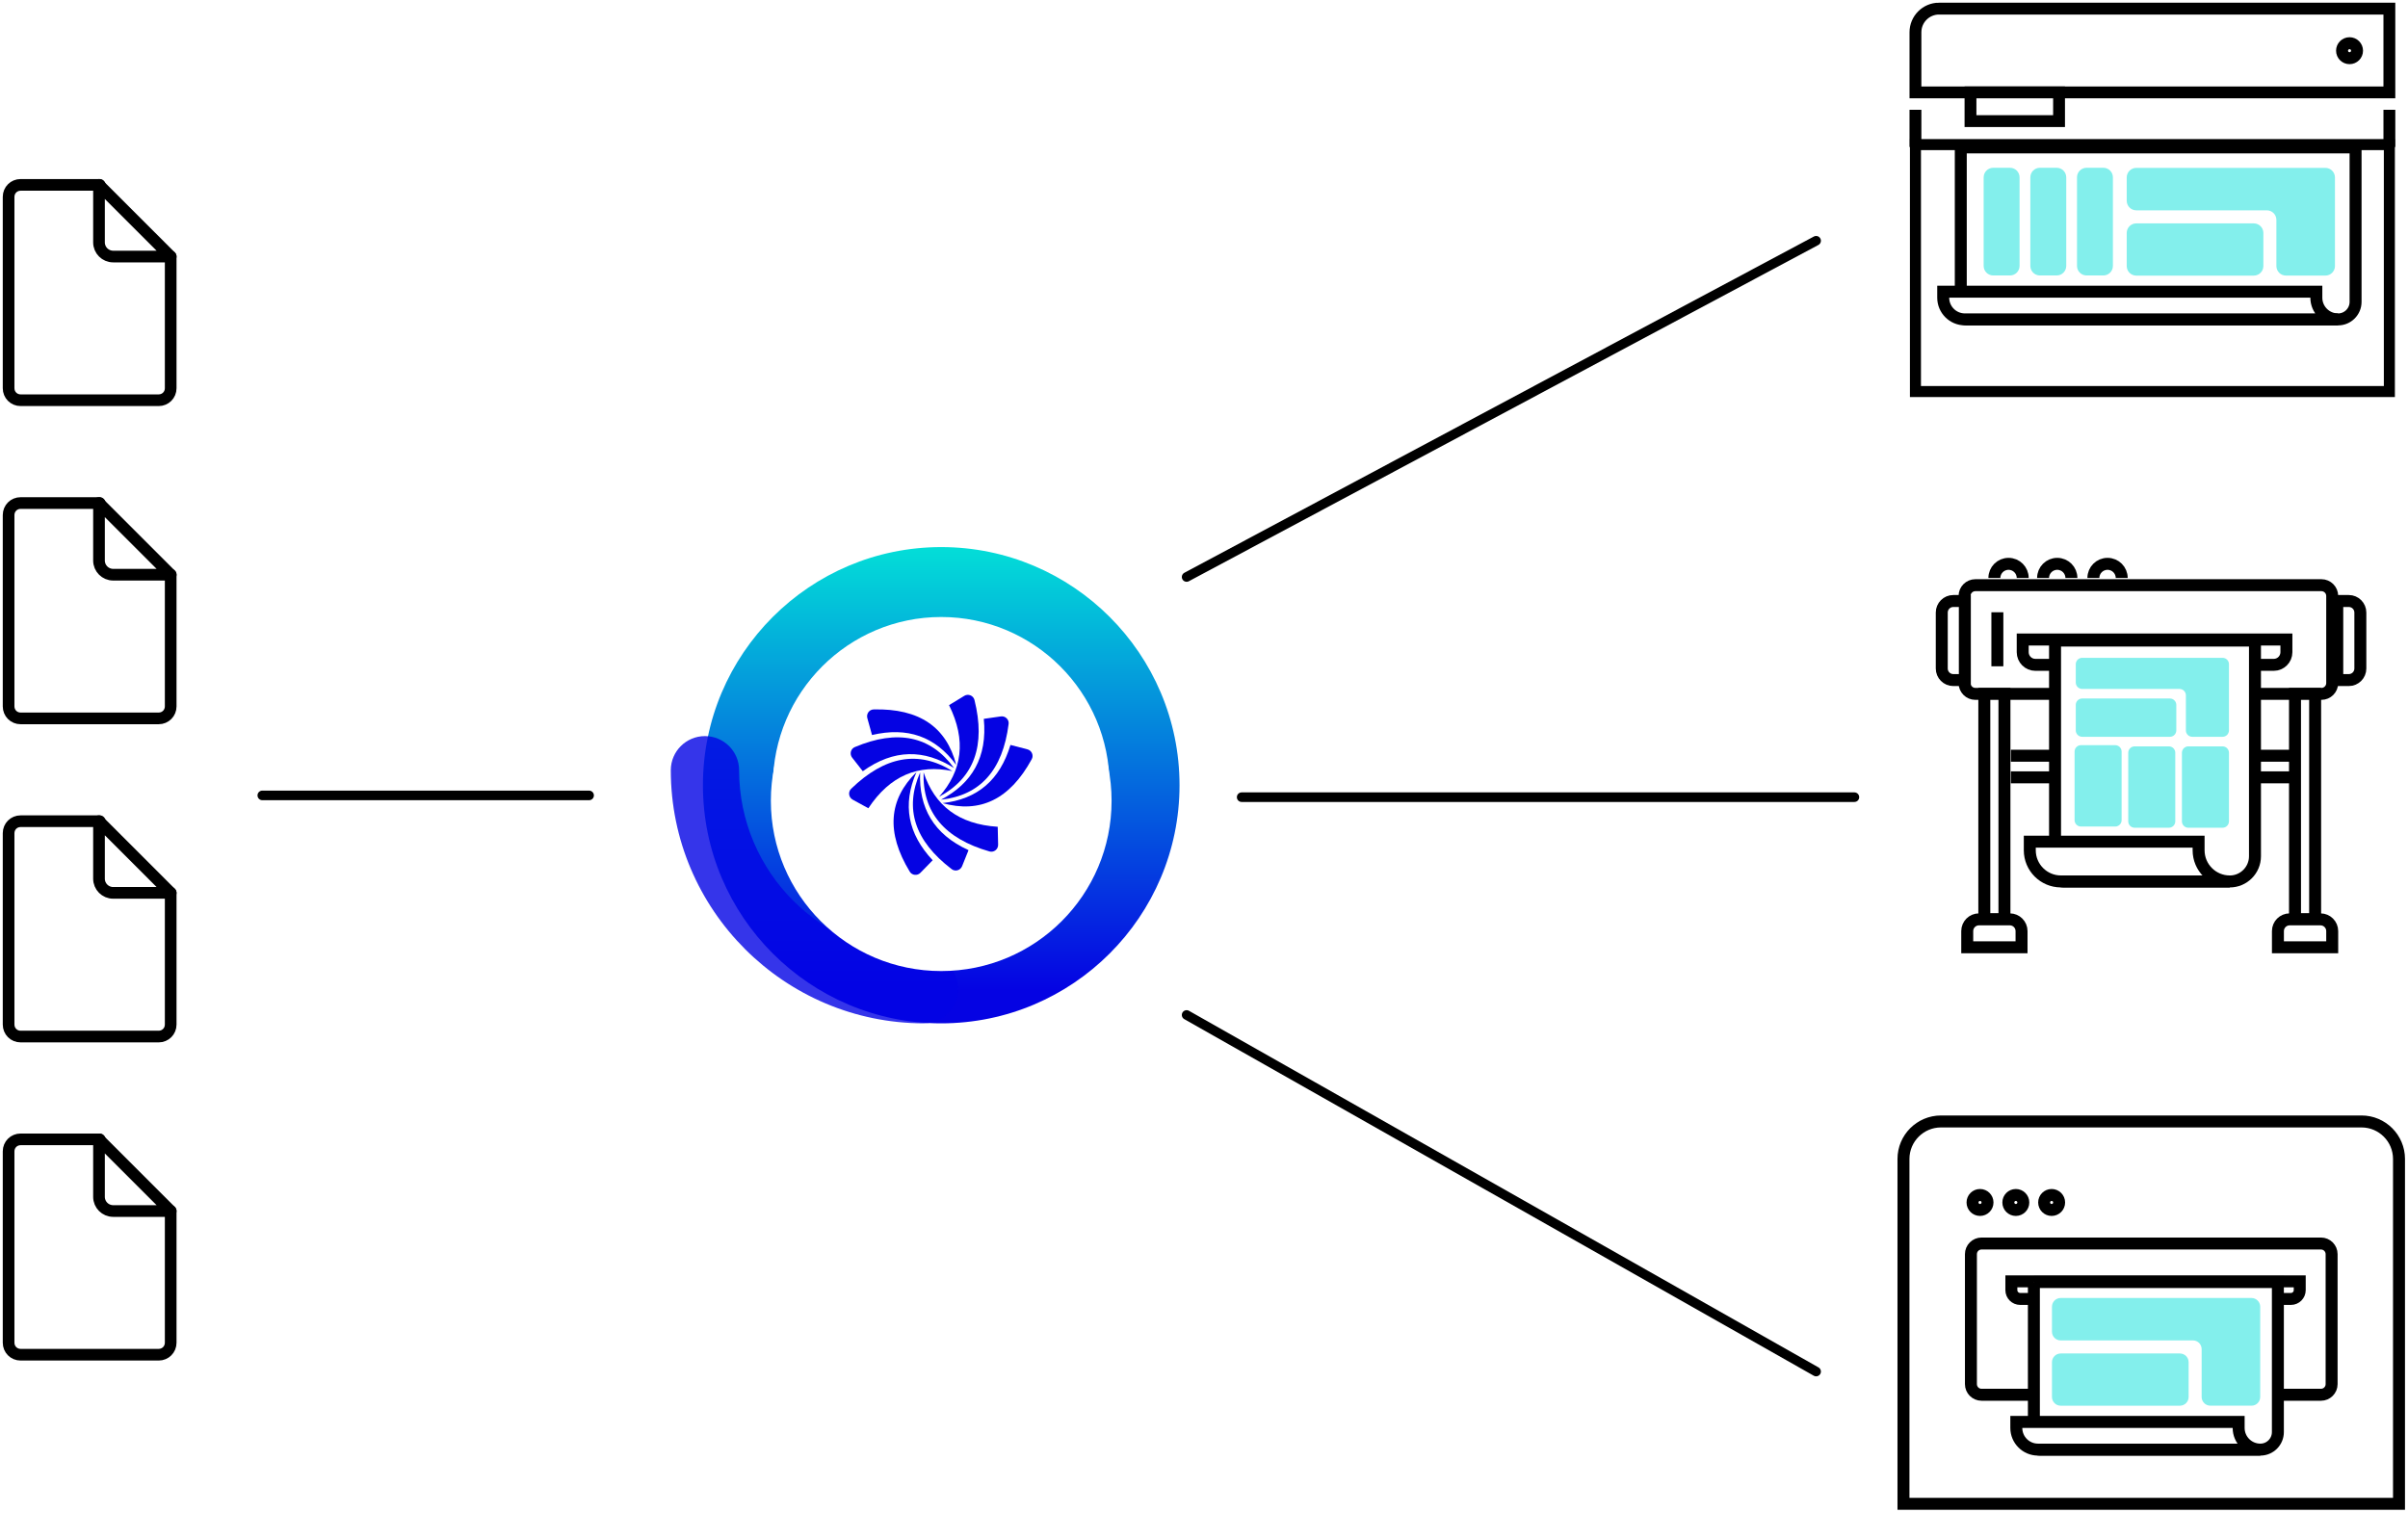 <svg width="560" height="352" viewBox="0 0 560 352" fill="none" xmlns="http://www.w3.org/2000/svg">
<path d="M467.641 175.771H532.845" stroke="black" stroke-width="2.783" stroke-miterlimit="10"/>
<path d="M467.641 180.799H532.845" stroke="black" stroke-width="2.783" stroke-miterlimit="10"/>
<path d="M539.864 136.105H459.385C457.999 136.105 456.875 137.229 456.875 138.616V158.877C456.875 160.264 457.999 161.388 459.385 161.388H539.864C541.25 161.388 542.374 160.264 542.374 158.877V138.616C542.374 137.229 541.25 136.105 539.864 136.105Z" fill="white" stroke="black" stroke-width="2.783" stroke-miterlimit="10"/>
<path d="M463.809 134.436C463.809 132.616 465.284 131.141 467.104 131.141C468.924 131.141 470.399 132.616 470.399 134.436" fill="white"/>
<path d="M463.809 134.436C463.809 132.616 465.284 131.141 467.104 131.141C468.924 131.141 470.399 132.616 470.399 134.436" stroke="black" stroke-width="2.783" stroke-miterlimit="10"/>
<path d="M475.133 134.436C475.133 132.616 476.608 131.141 478.428 131.141C480.248 131.141 481.723 132.616 481.723 134.436" fill="white"/>
<path d="M475.133 134.436C475.133 132.616 476.608 131.141 478.428 131.141C480.248 131.141 481.723 132.616 481.723 134.436" stroke="black" stroke-width="2.783" stroke-miterlimit="10"/>
<path d="M486.832 134.436C486.832 132.616 488.307 131.141 490.127 131.141C491.948 131.141 493.423 132.616 493.423 134.436" fill="white"/>
<path d="M486.832 134.436C486.832 132.616 488.307 131.141 490.127 131.141C491.948 131.141 493.423 132.616 493.423 134.436" stroke="black" stroke-width="2.783" stroke-miterlimit="10"/>
<path d="M464.504 142.406V154.97" stroke="black" stroke-width="2.783" stroke-miterlimit="10"/>
<path d="M470.398 148.746H531.723V151.691C531.723 153.316 530.404 154.635 528.779 154.635H473.343C471.718 154.635 470.398 153.316 470.398 151.691V148.746Z" fill="white" stroke="black" stroke-width="2.783" stroke-miterlimit="10"/>
<path d="M477.918 148.98H524.414V199.15C524.414 202.384 521.787 205.017 518.547 205.017H479.866C478.792 205.017 477.918 204.143 477.918 203.069V148.98Z" fill="white" stroke="black" stroke-width="2.783" stroke-miterlimit="10"/>
<path d="M466.15 161.389H461.469V213.829H466.15V161.389Z" fill="white" stroke="black" stroke-width="2.783" stroke-miterlimit="10"/>
<path d="M460.229 213.83H467.399C468.907 213.83 470.126 215.055 470.126 216.558V220.326H457.496V216.558C457.496 215.049 458.721 213.83 460.224 213.83H460.229Z" fill="white" stroke="black" stroke-width="2.783" stroke-miterlimit="10"/>
<path d="M538.404 161.389H533.723V213.829H538.404V161.389Z" fill="white" stroke="black" stroke-width="2.783" stroke-miterlimit="10"/>
<path d="M532.478 213.83H539.647C541.155 213.83 542.375 215.055 542.375 216.558V220.326H529.75V216.558C529.75 215.049 530.975 213.83 532.478 213.83Z" fill="white" stroke="black" stroke-width="2.783" stroke-miterlimit="10"/>
<path d="M454.257 139.785H456.94V158.176H454.257C452.777 158.176 451.574 156.974 451.574 155.493V142.468C451.574 140.987 452.777 139.785 454.257 139.785Z" fill="white" stroke="black" stroke-width="2.783" stroke-miterlimit="10"/>
<path d="M546.235 158.176H543.552V139.785H546.235C547.716 139.785 548.918 140.987 548.918 142.467V155.493C548.918 156.973 547.716 158.176 546.235 158.176Z" fill="white" stroke="black" stroke-width="2.783" stroke-miterlimit="10"/>
<path d="M511.303 197.764V195.76H472.043V197.764C472.043 201.766 475.288 205.011 479.29 205.011H518.55C514.548 205.011 511.303 201.766 511.303 197.764Z" fill="white" stroke="black" stroke-width="2.783" stroke-miterlimit="10"/>
<path d="M491.913 173.316H483.947C483.126 173.316 482.461 173.982 482.461 174.803V190.756C482.461 191.577 483.126 192.242 483.947 192.242H491.913C492.733 192.242 493.399 191.577 493.399 190.756V174.803C493.399 173.982 492.733 173.316 491.913 173.316Z" fill="#83EFEC"/>
<path d="M504.393 173.596H496.428C495.607 173.596 494.941 174.261 494.941 175.082V191.035C494.941 191.856 495.607 192.521 496.428 192.521H504.393C505.214 192.521 505.879 191.856 505.879 191.035V175.082C505.879 174.261 505.214 173.596 504.393 173.596Z" fill="#83EFEC"/>
<path d="M516.877 173.596H508.912C508.091 173.596 507.426 174.261 507.426 175.082V191.035C507.426 191.856 508.091 192.521 508.912 192.521H516.877C517.698 192.521 518.364 191.856 518.364 191.035V175.082C518.364 174.261 517.698 173.596 516.877 173.596Z" fill="#83EFEC"/>
<path d="M504.631 162.463H484.225C483.404 162.463 482.738 163.128 482.738 163.949V169.883C482.738 170.704 483.404 171.369 484.225 171.369H504.631C505.452 171.369 506.117 170.704 506.117 169.883V163.949C506.117 163.128 505.452 162.463 504.631 162.463Z" fill="#83EFEC"/>
<path d="M482.738 154.486V158.75C482.738 159.574 483.406 160.236 484.225 160.236H506.857C507.681 160.236 508.344 160.904 508.344 161.722V169.883C508.344 170.707 509.012 171.369 509.83 171.369H516.877C517.701 171.369 518.363 170.701 518.363 169.883V154.486C518.363 153.662 517.695 153 516.877 153H484.225C483.401 153 482.738 153.668 482.738 154.486Z" fill="#83EFEC"/>
<path d="M539.517 349.77H557.909V269.558C557.909 264.744 554.001 260.836 549.186 260.836H451.39C446.576 260.836 442.668 264.744 442.668 269.558V349.764H539.517V349.77Z" fill="white" stroke="black" stroke-width="2.783" stroke-miterlimit="10"/>
<path d="M539.764 289.225H460.827C459.462 289.225 458.355 290.331 458.355 291.696V321.933C458.355 323.298 459.462 324.404 460.827 324.404H539.764C541.129 324.404 542.235 323.298 542.235 321.933V291.696C542.235 290.331 541.129 289.225 539.764 289.225Z" fill="white" stroke="black" stroke-width="2.783" stroke-miterlimit="10"/>
<path d="M467.763 298.02H534.821V300.068C534.821 301.198 533.903 302.116 532.773 302.116H469.806C468.676 302.116 467.758 301.198 467.758 300.068V298.02H467.763Z" fill="white" stroke="black" stroke-width="2.783" stroke-miterlimit="10"/>
<path d="M472.996 298.181H529.74V333.082C529.74 335.337 527.914 337.163 525.66 337.163H474.354C473.608 337.163 472.996 336.556 472.996 335.804V298.176V298.181Z" fill="white" stroke="black" stroke-width="2.783" stroke-miterlimit="10"/>
<path d="M520.616 332.118V330.721H468.91V332.118C468.91 334.901 471.17 337.161 473.953 337.161H525.659C522.876 337.161 520.616 334.901 520.616 332.118Z" fill="white" stroke="black" stroke-width="2.783" stroke-miterlimit="10"/>
<path d="M460.469 281.42C461.431 281.42 462.211 280.64 462.211 279.678C462.211 278.716 461.431 277.936 460.469 277.936C459.507 277.936 458.727 278.716 458.727 279.678C458.727 280.64 459.507 281.42 460.469 281.42Z" fill="white" stroke="black" stroke-width="2.783" stroke-miterlimit="10"/>
<path d="M468.797 281.42C469.759 281.42 470.539 280.64 470.539 279.678C470.539 278.716 469.759 277.936 468.797 277.936C467.835 277.936 467.055 278.716 467.055 279.678C467.055 280.64 467.835 281.42 468.797 281.42Z" fill="white" stroke="black" stroke-width="2.783" stroke-miterlimit="10"/>
<path d="M477.125 281.42C478.087 281.42 478.867 280.64 478.867 279.678C478.867 278.716 478.087 277.936 477.125 277.936C476.163 277.936 475.383 278.716 475.383 279.678C475.383 280.64 476.163 281.42 477.125 281.42Z" fill="white" stroke="black" stroke-width="2.783" stroke-miterlimit="10"/>
<path d="M506.955 314.801H479.229C478.11 314.801 477.203 315.708 477.203 316.827V324.92C477.203 326.039 478.11 326.947 479.229 326.947H506.955C508.074 326.947 508.982 326.039 508.982 324.92V316.827C508.982 315.708 508.074 314.801 506.955 314.801Z" fill="#83EFEC"/>
<path d="M477.203 303.925V309.736C477.203 310.855 478.11 311.762 479.224 311.762H509.989C511.108 311.762 512.01 312.669 512.01 313.788V324.915C512.01 326.034 512.917 326.942 514.03 326.942H523.61C524.729 326.942 525.631 326.034 525.631 324.915V303.925C525.631 302.806 524.723 301.898 523.61 301.898H479.224C478.105 301.898 477.203 302.806 477.203 303.925Z" fill="#83EFEC"/>
<path d="M555.667 33.633H445.453V91.067H555.667V33.633Z" fill="white" stroke="black" stroke-width="2.566" stroke-miterlimit="10"/>
<path d="M455.996 34.291H547.808V70.211C547.808 72.465 545.982 74.291 543.727 74.291H457.354C456.608 74.291 455.996 73.684 455.996 72.933V34.291Z" fill="white" stroke="black" stroke-width="2.783" stroke-miterlimit="10"/>
<path d="M538.684 69.243V67.846H451.91V69.243C451.91 72.026 454.17 74.286 456.953 74.286H543.727C540.944 74.286 538.684 72.026 538.684 69.243Z" fill="white" stroke="black" stroke-width="2.783" stroke-miterlimit="10"/>
<path d="M450.958 2.006H555.667V21.488H445.453V7.505C445.453 4.466 447.919 2 450.958 2V2.006Z" fill="white" stroke="black" stroke-width="2.755" stroke-miterlimit="10"/>
<path d="M555.668 25.535V34.191" stroke="black" stroke-width="2.755" stroke-miterlimit="10"/>
<path d="M445.453 25.535V34.191" stroke="black" stroke-width="2.755" stroke-miterlimit="10"/>
<path d="M478.849 21.488H458.254V28.168H478.849V21.488Z" fill="white" stroke="black" stroke-width="2.755" stroke-miterlimit="10"/>
<path d="M546.406 13.533C547.369 13.533 548.149 12.753 548.149 11.791C548.149 10.829 547.369 10.049 546.406 10.049C545.444 10.049 544.664 10.829 544.664 11.791C544.664 12.753 545.444 13.533 546.406 13.533Z" fill="white" stroke="black" stroke-width="2.783" stroke-miterlimit="10"/>
<path d="M524.138 51.957H496.812C495.583 51.957 494.586 52.954 494.586 54.184V61.876C494.586 63.106 495.583 64.103 496.812 64.103H524.138C525.367 64.103 526.364 63.106 526.364 61.876V54.184C526.364 52.954 525.367 51.957 524.138 51.957Z" fill="#83EFEC"/>
<path d="M494.586 41.275V46.691C494.586 47.922 495.582 48.918 496.812 48.918H527.166C528.396 48.918 529.392 49.914 529.392 51.145V61.871C529.392 63.101 530.389 64.097 531.619 64.097H540.787C542.017 64.097 543.013 63.101 543.013 61.871V48.918V43.602V41.275C543.013 40.045 542.017 39.049 540.787 39.049H496.812C495.582 39.049 494.586 40.045 494.586 41.275Z" fill="#83EFEC"/>
<path d="M467.439 39.022H463.543C462.313 39.022 461.316 40.018 461.316 41.248V61.844C461.316 63.073 462.313 64.07 463.543 64.07H467.439C468.669 64.07 469.666 63.073 469.666 61.844V41.248C469.666 40.018 468.669 39.022 467.439 39.022Z" fill="#83EFEC"/>
<path d="M478.295 39.022H474.398C473.169 39.022 472.172 40.018 472.172 41.248V61.844C472.172 63.073 473.169 64.07 474.398 64.07H478.295C479.525 64.07 480.521 63.073 480.521 61.844V41.248C480.521 40.018 479.525 39.022 478.295 39.022Z" fill="#83EFEC"/>
<path d="M489.146 39.022H485.25C484.02 39.022 483.023 40.018 483.023 41.248V61.844C483.023 63.073 484.02 64.07 485.25 64.07H489.146C490.376 64.07 491.373 63.073 491.373 61.844V41.248C491.373 40.018 490.376 39.022 489.146 39.022Z" fill="#83EFEC"/>
<path d="M218.891 238.015C188.332 238.015 163.473 213.17 163.473 182.63C163.473 152.089 188.332 127.244 218.891 127.244C249.45 127.244 274.309 152.089 274.309 182.63C274.309 213.17 249.45 238.015 218.891 238.015ZM218.891 143.506C197.305 143.506 179.744 161.057 179.744 182.63C179.744 204.202 197.305 221.753 218.891 221.753C240.476 221.753 258.038 204.202 258.038 182.63C258.038 161.057 240.476 143.506 218.891 143.506Z" fill="url(#paint0_linear_4728_30262)"/>
<path opacity="0.8" d="M214.894 238.014C182.419 238.014 156 211.601 156 179.145C156 174.758 159.562 171.207 163.943 171.207C168.324 171.207 171.886 174.767 171.886 179.145C171.886 202.845 191.18 222.128 214.894 222.128C219.284 222.128 222.837 225.688 222.837 230.066C222.837 234.444 219.274 238.004 214.894 238.004V238.014Z" fill="#0303E5"/>
<g filter="url(#filter0_d_4728_30262)">
<path d="M218.888 222.013C240.769 222.013 258.507 204.286 258.507 182.418C258.507 160.55 240.769 142.822 218.888 142.822C197.007 142.822 179.27 160.55 179.27 182.418C179.27 204.286 197.007 222.013 218.888 222.013Z" fill="white"/>
</g>
<g clip-path="url(#clip0_4728_30262)">
<path d="M220.708 164.006L224.257 161.842C225.162 161.288 226.36 161.769 226.62 162.797C229.25 173.35 226.607 180.91 218.398 185.312C223.777 179.254 224.769 172.201 220.708 164.006Z" fill="#0503E3"/>
<path d="M228.797 167.193L232.764 166.626C233.796 166.479 234.695 167.354 234.562 168.389C233.204 179.128 227.965 185.006 218.824 186.001C226.061 182.194 229.662 176.103 228.79 167.193" fill="#0503E3"/>
<path d="M234.993 173.264L238.934 174.286C239.933 174.546 240.432 175.675 239.94 176.576C234.827 185.953 227.923 189.226 219.176 186.795C227.384 185.88 232.537 181.378 234.993 173.264Z" fill="#0503E3"/>
<path d="M201.946 187.991L198.298 185.987C197.366 185.473 197.18 184.197 197.945 183.456C205.741 175.895 213.59 174.413 221.492 179.342C213.57 177.699 206.992 180.363 201.946 187.984" fill="#0503E3"/>
<path d="M200.647 179.374L198.17 176.208C197.531 175.387 197.831 174.165 198.789 173.764C208.742 169.57 216.438 171.186 221.863 178.633C214.96 174.245 207.896 174.171 200.64 179.381" fill="#0503E3"/>
<path d="M202.794 170.953L201.702 167.019C201.429 166.024 202.155 165.022 203.18 165.002C213.832 164.755 220.11 169.116 222.386 177.932C217.493 171.253 211.029 169.029 202.794 170.953Z" fill="#0503E3"/>
<path d="M232.028 192.298L232.121 196.465C232.148 197.534 231.136 198.329 230.111 198.035C219.693 195.043 214.48 188.965 214.786 179.635C217.329 187.335 222.921 191.723 232.022 192.298" fill="#0503E3"/>
<path d="M225.24 197.734L223.742 201.467C223.356 202.436 222.151 202.783 221.319 202.149C212.724 195.597 210.268 188.11 213.983 179.668C213.65 187.856 217.111 194.034 225.24 197.734Z" fill="#0503E3"/>
<path d="M216.899 200.086L214.049 203.004C213.33 203.739 212.099 203.612 211.566 202.731C206.027 193.601 206.653 185.967 213.131 179.582C209.815 187.169 211.127 193.901 216.905 200.093" fill="#0503E3"/>
</g>
<path d="M275.957 134.202L422.353 55.994M275.957 236.066L422.353 319.005" stroke="black" stroke-width="2.227" stroke-linecap="round"/>
<path d="M288.758 185.412H431.257" stroke="black" stroke-width="2.227" stroke-linecap="round"/>
<path d="M39.694 59.668V90.295C39.694 91.855 38.462 93.087 36.902 93.087H4.792C3.232 93.087 2 91.855 2 90.295V45.792C2 44.232 3.232 43 4.792 43H23.188" stroke="black" stroke-width="2.715" stroke-miterlimit="10" stroke-linecap="round" stroke-linejoin="round"/>
<path d="M23.023 43V56.384C23.023 58.19 24.502 59.668 26.308 59.668H39.694L23.023 43Z" stroke="black" stroke-width="2.715" stroke-miterlimit="10" stroke-linecap="round" stroke-linejoin="round"/>
<path d="M39.694 133.668V164.295C39.694 165.855 38.462 167.087 36.902 167.087H4.792C3.232 167.087 2 165.855 2 164.295V119.792C2 118.232 3.232 117 4.792 117H23.188" stroke="black" stroke-width="2.715" stroke-miterlimit="10" stroke-linecap="round" stroke-linejoin="round"/>
<path d="M23.023 117V130.384C23.023 132.19 24.502 133.668 26.308 133.668H39.694L23.023 117Z" stroke="black" stroke-width="2.715" stroke-miterlimit="10" stroke-linecap="round" stroke-linejoin="round"/>
<path d="M39.694 207.668V238.295C39.694 239.855 38.462 241.087 36.902 241.087H4.792C3.232 241.087 2 239.855 2 238.295V193.792C2 192.232 3.232 191 4.792 191H23.188" stroke="black" stroke-width="2.715" stroke-miterlimit="10" stroke-linecap="round" stroke-linejoin="round"/>
<path d="M23.023 191V204.384C23.023 206.19 24.502 207.668 26.308 207.668H39.694L23.023 191Z" stroke="black" stroke-width="2.715" stroke-miterlimit="10" stroke-linecap="round" stroke-linejoin="round"/>
<path d="M39.694 281.668V312.295C39.694 313.855 38.462 315.087 36.902 315.087H4.792C3.232 315.087 2 313.855 2 312.295V267.792C2 266.232 3.232 265 4.792 265H23.188" stroke="black" stroke-width="2.715" stroke-miterlimit="10" stroke-linecap="round" stroke-linejoin="round"/>
<path d="M23.023 265V278.384C23.023 280.19 24.502 281.668 26.308 281.668H39.694L23.023 265Z" stroke="black" stroke-width="2.715" stroke-miterlimit="10" stroke-linecap="round" stroke-linejoin="round"/>
<path d="M61 185H137" stroke="black" stroke-width="2.23" stroke-linecap="round"/>
<defs>
<filter id="filter0_d_4728_30262" x="175.429" y="142.822" width="86.919" height="86.872" filterUnits="userSpaceOnUse" color-interpolation-filters="sRGB">
<feFlood flood-opacity="0" result="BackgroundImageFix"/>
<feColorMatrix in="SourceAlpha" type="matrix" values="0 0 0 0 0 0 0 0 0 0 0 0 0 0 0 0 0 0 127 0" result="hardAlpha"/>
<feOffset dy="3.841"/>
<feGaussianBlur stdDeviation="1.92"/>
<feColorMatrix type="matrix" values="0 0 0 0 0 0 0 0 0 0 0 0 0 0 0 0 0 0 0.2 0"/>
<feBlend mode="normal" in2="BackgroundImageFix" result="effect1_dropShadow_4728_30262"/>
<feBlend mode="normal" in="SourceGraphic" in2="effect1_dropShadow_4728_30262" result="shape"/>
</filter>
<linearGradient id="paint0_linear_4728_30262" x1="218.891" y1="127.244" x2="218.891" y2="238.015" gradientUnits="userSpaceOnUse">
<stop stop-color="#03DED8"/>
<stop offset="0.93" stop-color="#0503E3"/>
</linearGradient>
<clipPath id="clip0_4728_30262">
<rect width="42.659" height="41.869" fill="white" transform="translate(197.473 161.609)"/>
</clipPath>
</defs>
</svg>
